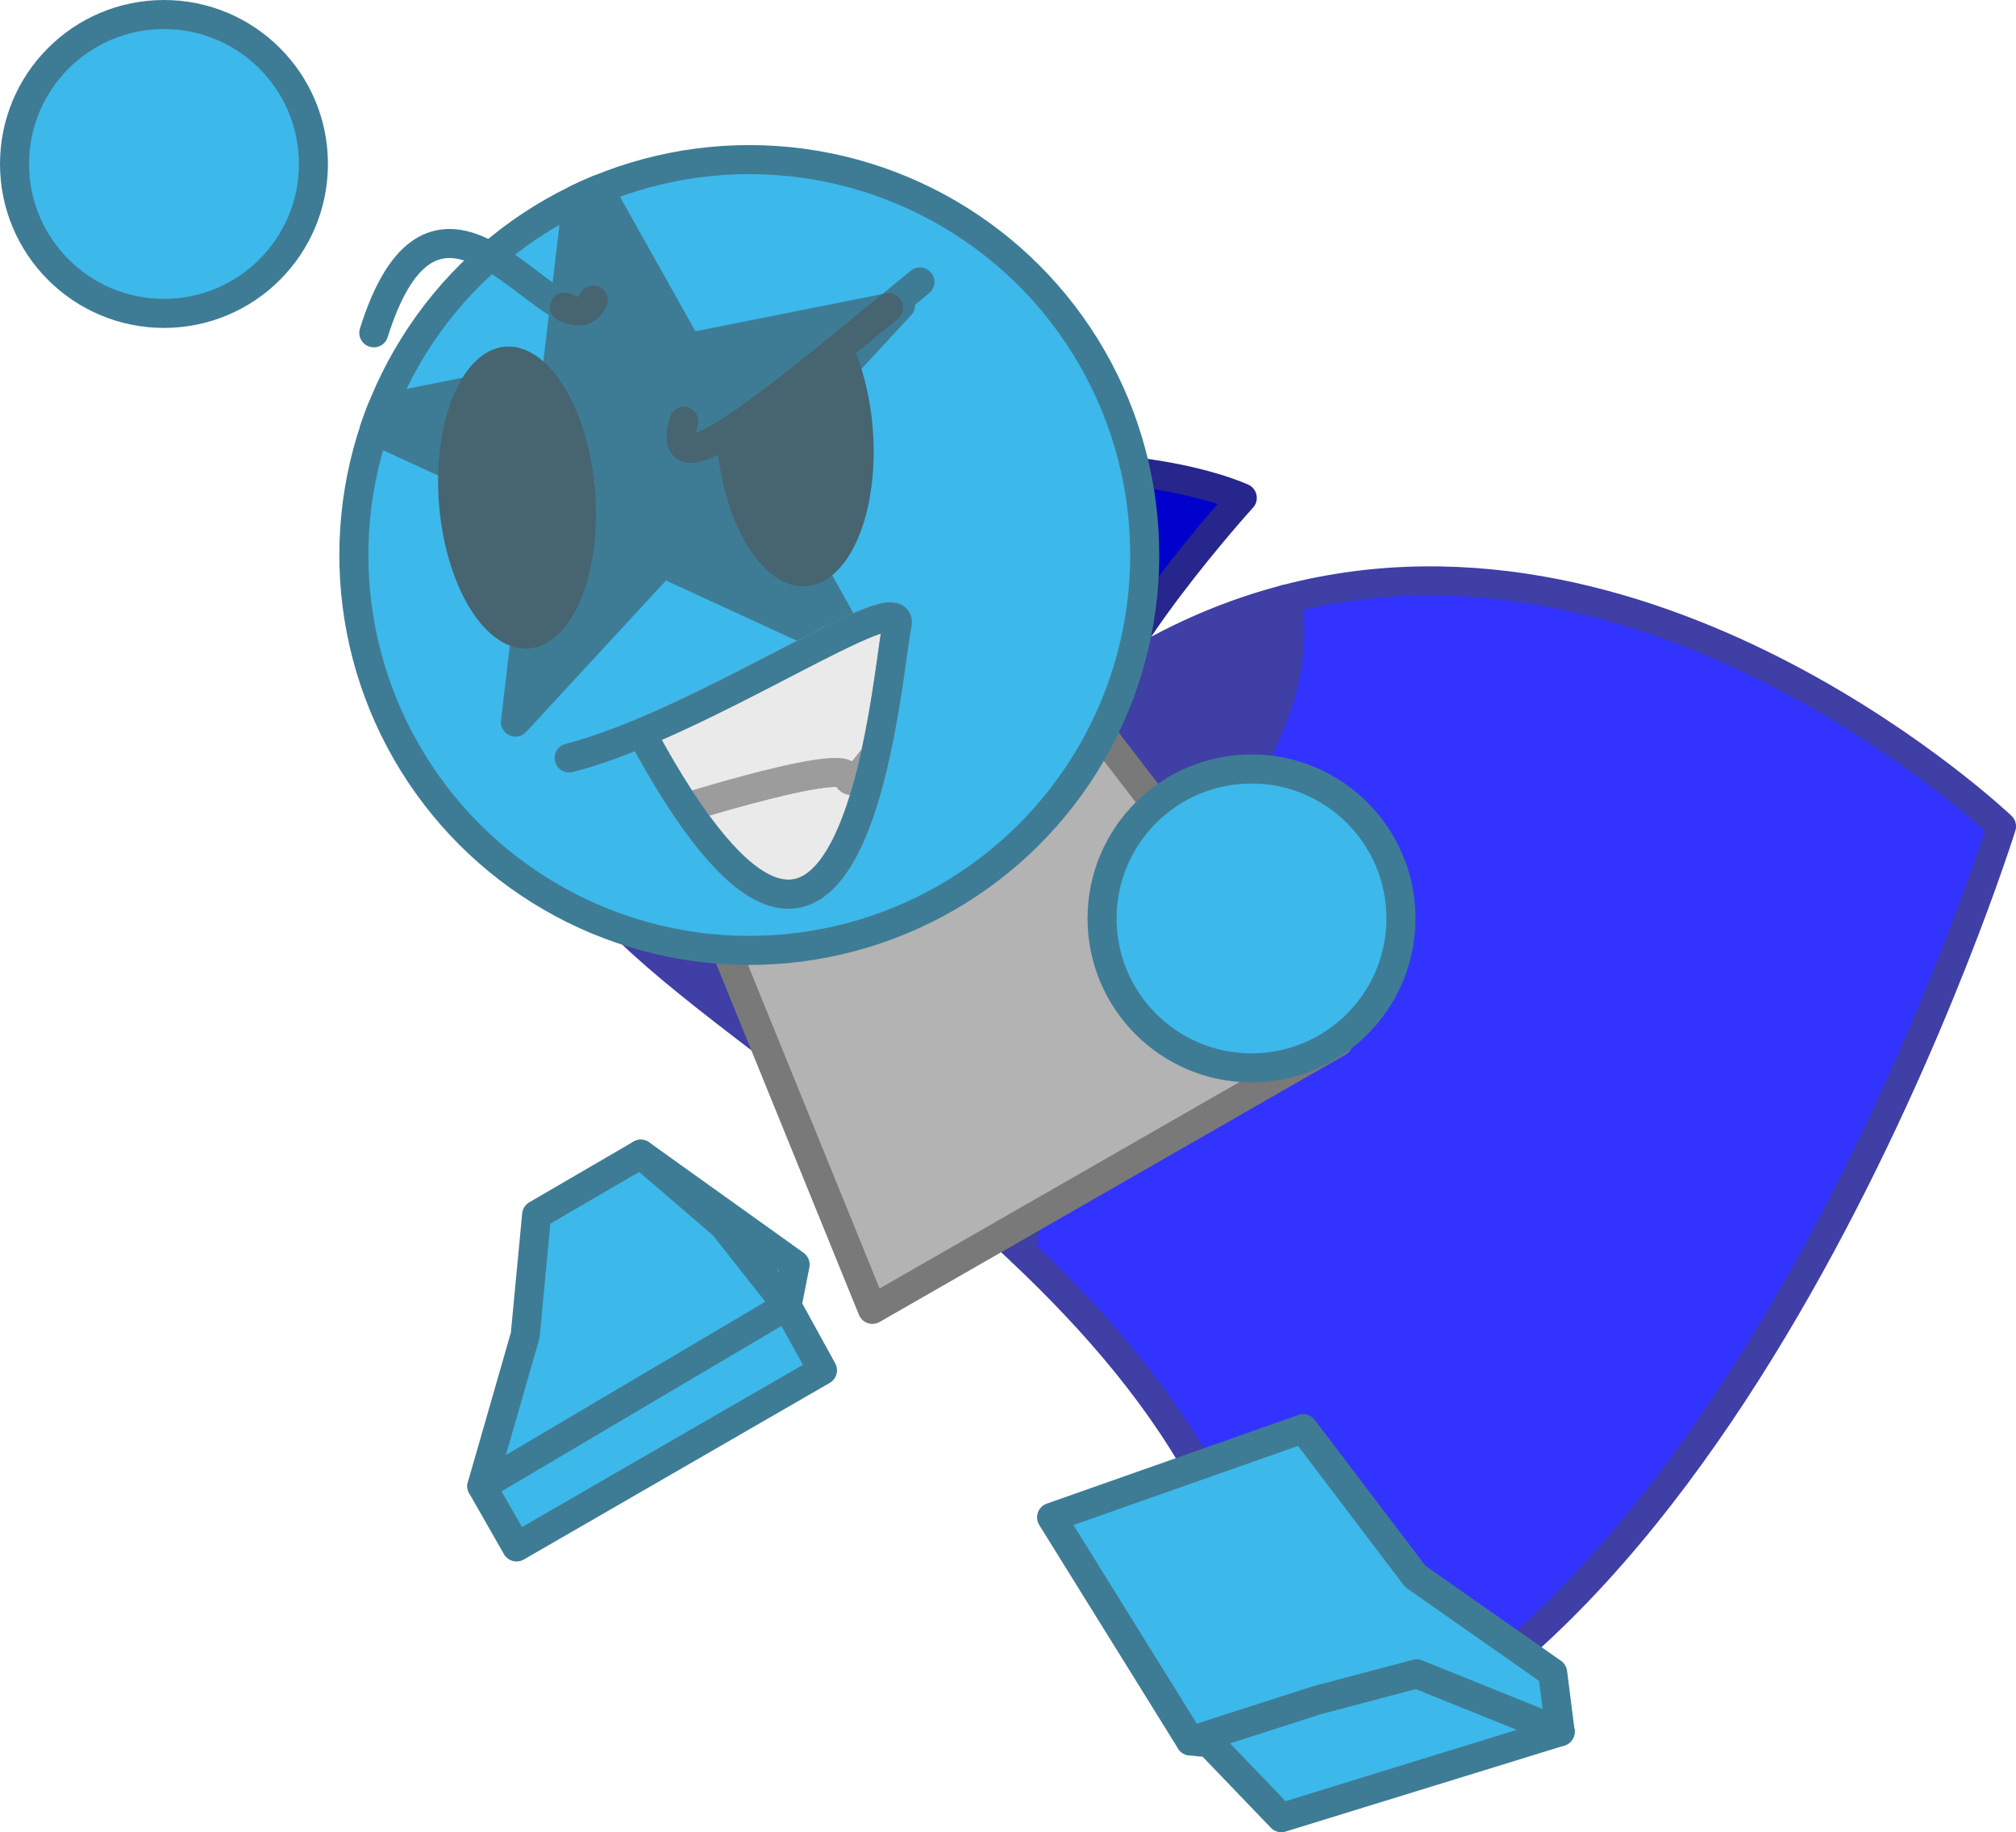 <?xml version="1.0" encoding="UTF-8" standalone="no"?>
<!-- Created with Inkscape (http://www.inkscape.org/) -->

<svg
   width="69.391mm"
   height="63.07mm"
   viewBox="0 0 69.391 63.07"
   version="1.1"
   id="svg1"
   inkscape:version="1.4.2 (f4327f4, 2025-05-13)"
   sodipodi:docname="Tanks.svg"
   xml:space="preserve"
   inkscape:export-filename="star trails\logo.png"
   inkscape:export-xdpi="233.60466"
   inkscape:export-ydpi="233.60466"
   xmlns:inkscape="http://www.inkscape.org/namespaces/inkscape"
   xmlns:sodipodi="http://sodipodi.sourceforge.net/DTD/sodipodi-0.dtd"
   xmlns="http://www.w3.org/2000/svg"
   xmlns:svg="http://www.w3.org/2000/svg"><sodipodi:namedview
     id="namedview1"
     pagecolor="#ffffff"
     bordercolor="#ffffff"
     borderopacity="1"
     inkscape:showpageshadow="false"
     inkscape:pageopacity="0"
     inkscape:pagecheckerboard="1"
     inkscape:deskcolor="#ededed"
     inkscape:document-units="mm"
     inkscape:export-bgcolor="#ffffff00"
     showguides="true"
     inkscape:zoom="1.1101366"
     inkscape:cx="-2251.5246"
     inkscape:cy="2643.3683"
     inkscape:window-width="1920"
     inkscape:window-height="1009"
     inkscape:window-x="-8"
     inkscape:window-y="-8"
     inkscape:window-maximized="1"
     inkscape:current-layer="layer1"
     labelstyle="default"><inkscape:page
       x="-1.4343092e-20"
       y="0"
       width="69.391"
       height="63.07"
       id="page2"
       margin="0"
       bleed="0" /></sodipodi:namedview><defs
     id="defs1" /><g
     inkscape:label="Layer 1"
     inkscape:groupmode="layer"
     id="layer1"
     transform="translate(-964.708,-518.355)"
     style="display:inline"><path
       id="path4707"
       style="fill:#3f3fa5;fill-opacity:1;stroke:#3f3fa5;stroke-width:1;stroke-linecap:round;stroke-linejoin:round;stroke-dasharray:none;stroke-opacity:1;paint-order:fill markers stroke"
       d="m 1008.962,538.983 c -1.786,0.467 -3.593,1.208 -5.394,2.303 l -19.007,4.498 c -2.349,3.567 7.56,8.338 15.309,15.65 0.007,-0.061 0.013,-0.123 0.02,-0.184 0.023,-0.186 0.05,-0.371 0.079,-0.554 0.029,-0.184 0.061,-0.366 0.096,-0.548 0.035,-0.182 0.072,-0.362 0.112,-0.542 0.04,-0.179 0.083,-0.358 0.128,-0.535 0.09,-0.355 0.189,-0.705 0.297,-1.052 0.108,-0.346 0.225,-0.688 0.349,-1.027 0.124,-0.338 0.256,-0.673 0.394,-1.004 0.138,-0.331 0.283,-0.657 0.433,-0.98 0.15,-0.323 0.306,-0.643 0.467,-0.959 0.16,-0.316 0.325,-0.628 0.493,-0.937 0.168,-0.309 0.339,-0.615 0.513,-0.917 0.174,-0.302 0.35,-0.601 0.528,-0.897 0.355,-0.592 0.715,-1.17 1.071,-1.737 0.356,-0.567 0.71,-1.122 1.052,-1.667 0.342,-0.545 0.672,-1.079 0.981,-1.603 0.155,-0.262 0.305,-0.522 0.449,-0.78 0.144,-0.257 0.281,-0.512 0.412,-0.765 0.131,-0.253 0.254,-0.504 0.369,-0.753 0.115,-0.249 0.222,-0.495 0.32,-0.74 0.098,-0.245 0.187,-0.488 0.265,-0.729 0.078,-0.241 0.147,-0.48 0.204,-0.718 0.028,-0.119 0.054,-0.238 0.077,-0.356 0.023,-0.118 0.042,-0.235 0.059,-0.352 0.017,-0.117 0.03,-0.234 0.04,-0.351 0.01,-0.116 0.017,-0.233 0.021,-0.348 0,-0.116 0,-0.231 0,-0.346 0,-0.115 -0.01,-0.23 -0.02,-0.344 -0.01,-0.114 -0.024,-0.228 -0.042,-0.342 -0.018,-0.114 -0.039,-0.227 -0.065,-0.341 0,-0.015 -0.01,-0.029 -0.011,-0.044 z" /><path
       id="path4708"
       style="fill:#3333ff;fill-opacity:1;stroke:#3f3fa5;stroke-width:1;stroke-linecap:round;stroke-linejoin:round;stroke-dasharray:none;stroke-opacity:1;paint-order:fill markers stroke"
       d="m 1008.962,538.983 c 0,0.015 0.01,0.029 0.011,0.044 0.025,0.113 0.047,0.227 0.065,0.341 0.018,0.114 0.032,0.228 0.042,0.342 0.01,0.114 0.017,0.229 0.02,0.344 0,0.115 0,0.23 0,0.346 0,0.116 -0.01,0.232 -0.021,0.348 -0.01,0.116 -0.024,0.234 -0.04,0.351 -0.017,0.117 -0.036,0.234 -0.059,0.352 -0.023,0.118 -0.048,0.237 -0.077,0.356 -0.057,0.238 -0.125,0.477 -0.204,0.718 -0.078,0.241 -0.167,0.484 -0.265,0.729 -0.098,0.245 -0.205,0.491 -0.32,0.74 -0.115,0.249 -0.239,0.5 -0.369,0.753 -0.131,0.253 -0.268,0.508 -0.412,0.765 -0.144,0.257 -0.294,0.518 -0.449,0.78 -0.31,0.524 -0.64,1.058 -0.981,1.603 -0.342,0.545 -0.695,1.1 -1.052,1.667 -0.357,0.567 -0.716,1.146 -1.071,1.737 -0.177,0.296 -0.354,0.595 -0.528,0.897 -0.174,0.302 -0.345,0.608 -0.513,0.917 -0.168,0.309 -0.333,0.621 -0.493,0.937 -0.16,0.316 -0.316,0.635 -0.467,0.959 -0.15,0.323 -0.295,0.65 -0.434,0.98 -0.138,0.331 -0.27,0.665 -0.394,1.004 -0.124,0.338 -0.241,0.68 -0.349,1.027 -0.108,0.346 -0.207,0.697 -0.297,1.052 -0.045,0.177 -0.088,0.355 -0.128,0.535 -0.04,0.179 -0.077,0.36 -0.112,0.542 -0.035,0.182 -0.067,0.364 -0.096,0.548 -0.029,0.184 -0.056,0.369 -0.079,0.554 -0.008,0.061 -0.013,0.123 -0.02,0.184 5.173,4.882 9.386,10.895 8.34,18.445 16.25,-3.772 25.39,-33.08 25.39,-33.08 0,0 -11.752,-11.187 -24.639,-7.817 z" /><path
       style="fill:#0000cc;fill-opacity:1;stroke:#26268c;stroke-width:1;stroke-linecap:round;stroke-linejoin:round;stroke-dasharray:none;stroke-opacity:1;paint-order:fill markers stroke"
       d="m 985.486,548.512 c -0.869,-2.376 -6.41,-4.7 -6.41,-4.7 0,0 4.632,-5.405 13.861,-8.109 9.229,-2.704 14.53,-0.209 14.53,-0.209 0,0 -4.888,5.379 -5.323,8.137"
       id="path4709"
       sodipodi:nodetypes="cczcc" /><path
       id="path4710"
       style="fill:#b3b3b3;stroke:#797979;stroke-width:1;stroke-linecap:round;stroke-linejoin:round;stroke-dasharray:none;paint-order:fill markers stroke"
       d="m 1010.776,554.224 -16.04,9.203 -9.12,-22.425 10.404,-5.969 z"
       sodipodi:nodetypes="ccccc" /><circle
       style="fill:#3db8ea;fill-opacity:1;stroke:#3e7c95;stroke-width:1;stroke-linecap:round;stroke-linejoin:round;stroke-dasharray:none;stroke-opacity:1;paint-order:fill markers stroke"
       id="circle4710"
       cx="-591.681"
       cy="-959.096"
       r="13.611"
       transform="rotate(150.156)" /><path
       id="path4791"
       style="opacity:1;fill:#3e7c95;fill-opacity:1;stroke:#3e7c95;stroke-width:1;stroke-linecap:round;stroke-linejoin:round;stroke-dasharray:none;stroke-opacity:1;paint-order:fill markers stroke"
       d="m 985.33,524.87 a 13.611,13.611 0 0 0 -0.757,0.337 l -0.71,6.016 -6.008,1.197 a 13.611,13.611 0 0 0 -0.27,0.739 13.611,13.611 0 0 0 0,5.2e-4 l 5.738,2.643 -0.874,7.41 5.063,-5.481 6.777,3.121 -3.648,-6.509 5.063,-5.481 -7.318,1.458 z" /><circle
       style="fill:#3db8ea;fill-opacity:1;stroke:#3e7c95;stroke-width:1;stroke-linecap:round;stroke-linejoin:round;stroke-dasharray:none;stroke-opacity:1;paint-order:fill markers stroke"
       id="circle4711"
       cx="970.352"
       cy="523.999"
       r="5.144" /><circle
       style="fill:#3db8ea;fill-opacity:1;stroke:#3e7c95;stroke-width:1;stroke-linecap:round;stroke-linejoin:round;stroke-dasharray:none;stroke-opacity:1;paint-order:fill markers stroke"
       id="circle4712"
       cx="1007.785"
       cy="549.97"
       r="5.144" /><path
       style="fill:#3db8ea;fill-opacity:1;stroke:#3e7c95;stroke-width:1;stroke-linecap:round;stroke-linejoin:round;stroke-dasharray:none;stroke-opacity:1;paint-order:fill markers stroke"
       d="m 1005.683,578.283 -4.779,-7.697 8.66,-3.052 3.858,5.085 4.729,3.315 0.258,2.03"
       id="path4712"
       sodipodi:nodetypes="cccccc" /><path
       style="fill:#3db8ea;fill-opacity:1;stroke:#3e7c95;stroke-width:1;stroke-linecap:round;stroke-linejoin:round;stroke-dasharray:none;stroke-opacity:1;paint-order:fill markers stroke"
       d="m 1005.683,578.283 0.653,0.065 2.475,2.577 9.598,-2.961 -4.94,-1.991 -3.448,0.913 z"
       id="path4713"
       sodipodi:nodetypes="ccccccc" /><path
       style="fill:#3db8ea;fill-opacity:1;stroke:#3e7c95;stroke-width:1;stroke-linecap:round;stroke-linejoin:round;stroke-dasharray:none;stroke-opacity:1;paint-order:fill markers stroke"
       d="m 981.293,569.512 1.195,2.093 10.53,-6.08 -1.222,-2.22 0.28,-1.419 -5.312,-3.8"
       id="path4714" /><path
       style="fill:#3db8ea;fill-opacity:1;stroke:#3e7c95;stroke-width:1;stroke-linecap:round;stroke-linejoin:round;stroke-dasharray:none;stroke-opacity:1;paint-order:fill markers stroke"
       d="m 983.179,560.173 3.585,-2.088 2.846,2.445 2.186,2.774 -10.503,6.207 1.493,-5.192 z"
       id="path4715" /><path
       id="path4716"
       style="fill:#466571;fill-opacity:1;stroke:none;stroke-width:1;stroke-linecap:round;stroke-linejoin:round;stroke-dasharray:none;paint-order:fill markers stroke"
       d="m 993.965,530.035 c -0.087,0.071 -0.177,0.145 -0.262,0.215 -0.279,0.227 -0.55,0.446 -0.814,0.658 -0.264,0.212 -0.519,0.416 -0.766,0.61 -0.247,0.194 -0.486,0.38 -0.715,0.554 -0.229,0.174 -0.448,0.338 -0.657,0.49 -0.105,0.076 -0.207,0.149 -0.306,0.219 -0.099,0.07 -0.196,0.137 -0.29,0.2 -0.094,0.064 -0.185,0.124 -0.273,0.18 -0.088,0.057 -0.173,0.11 -0.256,0.16 -0.082,0.05 -0.161,0.095 -0.237,0.138 -2e-4,10e-4 -2e-4,0.002 -0.01,0.003 a 5.21,2.695 85.58 0 0 0.035,0.472 5.21,2.695 85.58 0 0 3.25,4.571 5.21,2.695 85.58 0 0 2.049,-5.758 5.21,2.695 85.58 0 0 -0.753,-2.712 z" /><path
       id="path4717"
       style="fill:#466571;fill-opacity:1;stroke:none;stroke-width:1;stroke-linecap:round;stroke-linejoin:round;stroke-dasharray:none;paint-order:fill markers stroke"
       d="m 981.905,530.318 a 5.21,2.695 85.58 0 0 -2.049,5.759 5.21,2.695 85.58 0 0 3.25,4.571 5.21,2.695 85.58 0 0 2.049,-5.758 5.21,2.695 85.58 0 0 -3.25,-4.572 z" /><path
       id="path4792"
       style="fill:none;fill-opacity:1;stroke:#3e7c95;stroke-width:1;stroke-linecap:round;stroke-linejoin:round;stroke-dasharray:none;stroke-opacity:1;paint-order:fill markers stroke"
       d="m 996.372,528.062 c -0.365,0.299 -0.724,0.594 -1.076,0.883" /><path
       id="path4718"
       style="fill:none;fill-opacity:1;stroke:#466571;stroke-width:1;stroke-linecap:round;stroke-linejoin:round;stroke-dasharray:none;stroke-opacity:1;paint-order:fill markers stroke"
       d="m 995.296,528.945 c -4.464,3.666 -7.744,6.35 -7.051,3.912" /><path
       id="path4793"
       style="fill:none;fill-opacity:1;stroke:#3e7c95;stroke-width:1;stroke-linecap:round;stroke-linejoin:round;stroke-dasharray:none;stroke-opacity:1;paint-order:fill markers stroke"
       d="m 977.575,529.811 c 1.836,-5.846 4.866,-1.706 6.56,-0.885" /><path
       id="path4719"
       style="fill:none;fill-opacity:1;stroke:#466571;stroke-width:1;stroke-linecap:round;stroke-linejoin:round;stroke-dasharray:none;stroke-opacity:1;paint-order:fill markers stroke"
       d="m 984.135,528.925 c 0.432,0.21 0.778,0.203 0.994,-0.242" /><path
       id="path4720"
       style="fill:#eaeaea;fill-opacity:1;stroke:#9c9c9c;stroke-width:1;stroke-linecap:round;stroke-linejoin:round;stroke-dasharray:none;stroke-opacity:1;paint-order:fill markers stroke"
       d="m 994.829,544.377 c -4e-4,5.5e-4 0,9.9e-4 0,0.002 -0.092,0.108 -0.18,0.217 -0.263,0.319 -0.041,0.051 -0.081,0.101 -0.12,0.148 -0.039,0.047 -0.076,0.091 -0.112,0.132 -0.036,0.041 -0.07,0.077 -0.103,0.109 -0.016,0.016 -0.032,0.031 -0.047,0.044 -0.016,0.013 -0.031,0.025 -0.045,0.036 -0.015,0.011 -0.029,0.02 -0.042,0.027 -0.014,0.008 -0.027,0.014 -0.04,0.018 -0.013,0.004 -0.025,0.007 -0.037,0.008 -0.012,7.5e-4 -0.023,-5.4e-4 -0.034,-0.004 -0.011,-0.003 -0.022,-0.008 -0.032,-0.015 -0.01,-0.007 -0.02,-0.016 -0.029,-0.028 -0.01,-0.011 -0.017,-0.025 -0.025,-0.041 -0.01,-0.016 -0.015,-0.034 -0.022,-0.055 0,-0.011 -0.01,-0.02 -0.015,-0.029 -0.01,-0.009 -0.014,-0.018 -0.023,-0.025 -0.01,-0.008 -0.02,-0.015 -0.032,-0.022 -0.012,-0.007 -0.025,-0.013 -0.04,-0.018 -0.015,-0.005 -0.031,-0.01 -0.048,-0.015 -0.017,-0.004 -0.036,-0.008 -0.056,-0.011 -0.04,-0.006 -0.085,-0.01 -0.134,-0.012 -0.049,-0.002 -0.103,-0.002 -0.161,5.2e-4 -0.058,0.002 -0.12,0.006 -0.185,0.012 -0.066,0.006 -0.135,0.014 -0.208,0.023 -0.073,0.01 -0.15,0.021 -0.229,0.034 -0.079,0.013 -0.161,0.027 -0.246,0.042 -0.085,0.015 -0.172,0.032 -0.262,0.05 -0.179,0.036 -0.368,0.077 -0.562,0.122 -0.194,0.045 -0.394,0.093 -0.596,0.144 -0.202,0.051 -0.407,0.104 -0.612,0.159 -0.205,0.055 -0.409,0.11 -0.61,0.166 -0.201,0.056 -0.398,0.113 -0.588,0.168 -0.35,0.101 -0.668,0.197 -0.954,0.284 3.916,5.809 5.673,1.988 6.515,-1.774 z" /><path
       id="path4721"
       style="fill:#eaeaea;fill-opacity:1;stroke:#9c9c9c;stroke-width:1;stroke-linecap:round;stroke-linejoin:round;stroke-dasharray:none;stroke-opacity:1;paint-order:fill markers stroke"
       d="m 995.391,539.587 c -0.949,-0.059 -5.015,2.502 -8.674,4.018 l 0.067,-0.023 c 0.544,1.012 1.052,1.86 1.53,2.568 0.286,-0.087 0.605,-0.182 0.954,-0.284 0.191,-0.055 0.388,-0.112 0.588,-0.168 0.201,-0.056 0.405,-0.112 0.61,-0.166 0.205,-0.055 0.409,-0.108 0.612,-0.159 0.202,-0.051 0.402,-0.1 0.596,-0.144 0.194,-0.045 0.382,-0.086 0.562,-0.122 0.09,-0.018 0.177,-0.035 0.262,-0.05 0.085,-0.015 0.167,-0.03 0.246,-0.042 0.079,-0.013 0.156,-0.024 0.229,-0.034 0.073,-0.01 0.142,-0.017 0.208,-0.023 0.066,-0.006 0.128,-0.01 0.185,-0.012 0.058,-0.002 0.112,-0.002 0.161,-5.2e-4 0.049,0.002 0.094,0.006 0.134,0.012 0.02,0.003 0.039,0.007 0.056,0.011 0.017,0.004 0.034,0.009 0.048,0.015 0.015,0.005 0.028,0.011 0.04,0.018 0.012,0.007 0.023,0.014 0.032,0.022 0.01,0.008 0.017,0.016 0.023,0.025 0.01,0.009 0.012,0.019 0.015,0.029 0.01,0.021 0.014,0.039 0.022,0.055 0.01,0.016 0.016,0.03 0.025,0.041 0.01,0.011 0.019,0.021 0.029,0.028 0.01,0.007 0.021,0.012 0.032,0.015 0.011,0.003 0.022,0.004 0.034,0.004 0.012,-7.5e-4 0.024,-0.003 0.037,-0.008 0.013,-0.004 0.027,-0.011 0.04,-0.018 0.014,-0.008 0.028,-0.017 0.042,-0.027 0.015,-0.011 0.03,-0.023 0.045,-0.036 0.015,-0.013 0.031,-0.029 0.047,-0.044 0.033,-0.032 0.067,-0.069 0.103,-0.109 0.036,-0.041 0.073,-0.085 0.112,-0.132 0.039,-0.047 0.078,-0.097 0.12,-0.148 0.083,-0.103 0.171,-0.212 0.263,-0.319 5e-4,-5.5e-4 0,-9.9e-4 0,-0.002 0.449,-2.009 0.639,-3.999 0.755,-4.495 0.045,-0.192 -0.026,-0.284 -0.193,-0.294 z" /><path
       style="fill:none;fill-opacity:1;stroke:#3e7c95;stroke-width:1;stroke-linecap:round;stroke-linejoin:round;stroke-dasharray:none;stroke-opacity:1;paint-order:fill markers stroke"
       d="m 984.299,544.447 c 4.617,-1.18 11.644,-6.104 11.285,-4.565 -0.359,1.539 -1.413,17.449 -8.799,3.701"
       id="path4722"
       sodipodi:nodetypes="csc" /></g><script
     id="mesh_polyfill"
     type="text/javascript">
!function(){const t=&quot;http://www.w3.org/2000/svg&quot;,e=&quot;http://www.w3.org/1999/xlink&quot;,s=&quot;http://www.w3.org/1999/xhtml&quot;,r=2;if(document.createElementNS(t,&quot;meshgradient&quot;).x)return;const n=(t,e,s,r)=&gt;{let n=new x(.5*(e.x+s.x),.5*(e.y+s.y)),o=new x(.5*(t.x+e.x),.5*(t.y+e.y)),i=new x(.5*(s.x+r.x),.5*(s.y+r.y)),a=new x(.5*(n.x+o.x),.5*(n.y+o.y)),h=new x(.5*(n.x+i.x),.5*(n.y+i.y)),l=new x(.5*(a.x+h.x),.5*(a.y+h.y));return[[t,o,a,l],[l,h,i,r]]},o=t=&gt;{let e=t[0].distSquared(t[1]),s=t[2].distSquared(t[3]),r=.25*t[0].distSquared(t[2]),n=.25*t[1].distSquared(t[3]),o=e&gt;s?e:s,i=r&gt;n?r:n;return 18*(o&gt;i?o:i)},i=(t,e)=&gt;Math.sqrt(t.distSquared(e)),a=(t,e)=&gt;t.scale(2/3).add(e.scale(1/3)),h=t=&gt;{let e,s,r,n,o,i,a,h=new g;return t.match(/(\w+\(\s*[^)]+\))+/g).forEach(t=&gt;{let l=t.match(/[\w.-]+/g),d=l.shift();switch(d){case&quot;translate&quot;:2===l.length?e=new g(1,0,0,1,l[0],l[1]):(console.error(&quot;mesh.js: translate does not have 2 arguments!&quot;),e=new g(1,0,0,1,0,0)),h=h.append(e);break;case&quot;scale&quot;:1===l.length?s=new g(l[0],0,0,l[0],0,0):2===l.length?s=new g(l[0],0,0,l[1],0,0):(console.error(&quot;mesh.js: scale does not have 1 or 2 arguments!&quot;),s=new g(1,0,0,1,0,0)),h=h.append(s);break;case&quot;rotate&quot;:if(3===l.length&amp;&amp;(e=new g(1,0,0,1,l[1],l[2]),h=h.append(e)),l[0]){r=l[0]*Math.PI/180;let t=Math.cos(r),e=Math.sin(r);Math.abs(t)&lt;1e-16&amp;&amp;(t=0),Math.abs(e)&lt;1e-16&amp;&amp;(e=0),a=new g(t,e,-e,t,0,0),h=h.append(a)}else console.error(&quot;math.js: No argument to rotate transform!&quot;);3===l.length&amp;&amp;(e=new g(1,0,0,1,-l[1],-l[2]),h=h.append(e));break;case&quot;skewX&quot;:l[0]?(r=l[0]*Math.PI/180,n=Math.tan(r),o=new g(1,0,n,1,0,0),h=h.append(o)):console.error(&quot;math.js: No argument to skewX transform!&quot;);break;case&quot;skewY&quot;:l[0]?(r=l[0]*Math.PI/180,n=Math.tan(r),i=new g(1,n,0,1,0,0),h=h.append(i)):console.error(&quot;math.js: No argument to skewY transform!&quot;);break;case&quot;matrix&quot;:6===l.length?h=h.append(new g(...l)):console.error(&quot;math.js: Incorrect number of arguments for matrix!&quot;);break;default:console.error(&quot;mesh.js: Unhandled transform type: &quot;+d)}}),h},l=t=&gt;{let e=[],s=t.split(/[ ,]+/);for(let t=0,r=s.length-1;t&lt;r;t+=2)e.push(new x(parseFloat(s[t]),parseFloat(s[t+1])));return e},d=(t,e)=&gt;{for(let s in e)t.setAttribute(s,e[s])},c=(t,e,s,r,n)=&gt;{let o,i,a=[0,0,0,0];for(let h=0;h&lt;3;++h)e[h]&lt;t[h]&amp;&amp;e[h]&lt;s[h]||t[h]&lt;e[h]&amp;&amp;s[h]&lt;e[h]?a[h]=0:(a[h]=.5*((e[h]-t[h])/r+(s[h]-e[h])/n),o=Math.abs(3*(e[h]-t[h])/r),i=Math.abs(3*(s[h]-e[h])/n),a[h]&gt;o?a[h]=o:a[h]&gt;i&amp;&amp;(a[h]=i));return a},u=[[1,0,0,0,0,0,0,0,0,0,0,0,0,0,0,0],[0,0,0,0,1,0,0,0,0,0,0,0,0,0,0,0],[-3,3,0,0,-2,-1,0,0,0,0,0,0,0,0,0,0],[2,-2,0,0,1,1,0,0,0,0,0,0,0,0,0,0],[0,0,0,0,0,0,0,0,1,0,0,0,0,0,0,0],[0,0,0,0,0,0,0,0,0,0,0,0,1,0,0,0],[0,0,0,0,0,0,0,0,-3,3,0,0,-2,-1,0,0],[0,0,0,0,0,0,0,0,2,-2,0,0,1,1,0,0],[-3,0,3,0,0,0,0,0,-2,0,-1,0,0,0,0,0],[0,0,0,0,-3,0,3,0,0,0,0,0,-2,0,-1,0],[9,-9,-9,9,6,3,-6,-3,6,-6,3,-3,4,2,2,1],[-6,6,6,-6,-3,-3,3,3,-4,4,-2,2,-2,-2,-1,-1],[2,0,-2,0,0,0,0,0,1,0,1,0,0,0,0,0],[0,0,0,0,2,0,-2,0,0,0,0,0,1,0,1,0],[-6,6,6,-6,-4,-2,4,2,-3,3,-3,3,-2,-1,-2,-1],[4,-4,-4,4,2,2,-2,-2,2,-2,2,-2,1,1,1,1]],f=t=&gt;{let e=[];for(let s=0;s&lt;16;++s){e[s]=0;for(let r=0;r&lt;16;++r)e[s]+=u[s][r]*t[r]}return e},p=(t,e,s)=&gt;{const r=e*e,n=s*s,o=e*e*e,i=s*s*s;return t[0]+t[1]*e+t[2]*r+t[3]*o+t[4]*s+t[5]*s*e+t[6]*s*r+t[7]*s*o+t[8]*n+t[9]*n*e+t[10]*n*r+t[11]*n*o+t[12]*i+t[13]*i*e+t[14]*i*r+t[15]*i*o},y=t=&gt;{let e=[],s=[],r=[];for(let s=0;s&lt;4;++s)e[s]=[],e[s][0]=n(t[0][s],t[1][s],t[2][s],t[3][s]),e[s][1]=[],e[s][1].push(...n(...e[s][0][0])),e[s][1].push(...n(...e[s][0][1])),e[s][2]=[],e[s][2].push(...n(...e[s][1][0])),e[s][2].push(...n(...e[s][1][1])),e[s][2].push(...n(...e[s][1][2])),e[s][2].push(...n(...e[s][1][3]));for(let t=0;t&lt;8;++t){s[t]=[];for(let r=0;r&lt;4;++r)s[t][r]=[],s[t][r][0]=n(e[0][2][t][r],e[1][2][t][r],e[2][2][t][r],e[3][2][t][r]),s[t][r][1]=[],s[t][r][1].push(...n(...s[t][r][0][0])),s[t][r][1].push(...n(...s[t][r][0][1])),s[t][r][2]=[],s[t][r][2].push(...n(...s[t][r][1][0])),s[t][r][2].push(...n(...s[t][r][1][1])),s[t][r][2].push(...n(...s[t][r][1][2])),s[t][r][2].push(...n(...s[t][r][1][3]))}for(let t=0;t&lt;8;++t){r[t]=[];for(let e=0;e&lt;8;++e)r[t][e]=[],r[t][e][0]=s[t][0][2][e],r[t][e][1]=s[t][1][2][e],r[t][e][2]=s[t][2][2][e],r[t][e][3]=s[t][3][2][e]}return r};class x{constructor(t,e){this.x=t||0,this.y=e||0}toString(){return`(x=${this.x}, y=${this.y})`}clone(){return new x(this.x,this.y)}add(t){return new x(this.x+t.x,this.y+t.y)}scale(t){return void 0===t.x?new x(this.x*t,this.y*t):new x(this.x*t.x,this.y*t.y)}distSquared(t){let e=this.x-t.x,s=this.y-t.y;return e*e+s*s}transform(t){let e=this.x*t.a+this.y*t.c+t.e,s=this.x*t.b+this.y*t.d+t.f;return new x(e,s)}}class g{constructor(t,e,s,r,n,o){void 0===t?(this.a=1,this.b=0,this.c=0,this.d=1,this.e=0,this.f=0):(this.a=t,this.b=e,this.c=s,this.d=r,this.e=n,this.f=o)}toString(){return`affine: ${this.a} ${this.c} ${this.e} \n       ${this.b} ${this.d} ${this.f}`}append(t){t instanceof g||console.error(&quot;mesh.js: argument to Affine.append is not affine!&quot;);let e=this.a*t.a+this.c*t.b,s=this.b*t.a+this.d*t.b,r=this.a*t.c+this.c*t.d,n=this.b*t.c+this.d*t.d,o=this.a*t.e+this.c*t.f+this.e,i=this.b*t.e+this.d*t.f+this.f;return new g(e,s,r,n,o,i)}}class w{constructor(t,e){this.nodes=t,this.colors=e}paintCurve(t,e){if(o(this.nodes)&gt;r){const s=n(...this.nodes);let r=[[],[]],o=[[],[]];for(let t=0;t&lt;4;++t)r[0][t]=this.colors[0][t],r[1][t]=(this.colors[0][t]+this.colors[1][t])/2,o[0][t]=r[1][t],o[1][t]=this.colors[1][t];let i=new w(s[0],r),a=new w(s[1],o);i.paintCurve(t,e),a.paintCurve(t,e)}else{let s=Math.round(this.nodes[0].x);if(s&gt;=0&amp;&amp;s&lt;e){let r=4*(~~this.nodes[0].y*e+s);t[r]=Math.round(this.colors[0][0]),t[r+1]=Math.round(this.colors[0][1]),t[r+2]=Math.round(this.colors[0][2]),t[r+3]=Math.round(this.colors[0][3])}}}}class m{constructor(t,e){this.nodes=t,this.colors=e}split(){let t=[[],[],[],[]],e=[[],[],[],[]],s=[[[],[]],[[],[]]],r=[[[],[]],[[],[]]];for(let s=0;s&lt;4;++s){const r=n(this.nodes[0][s],this.nodes[1][s],this.nodes[2][s],this.nodes[3][s]);t[0][s]=r[0][0],t[1][s]=r[0][1],t[2][s]=r[0][2],t[3][s]=r[0][3],e[0][s]=r[1][0],e[1][s]=r[1][1],e[2][s]=r[1][2],e[3][s]=r[1][3]}for(let t=0;t&lt;4;++t)s[0][0][t]=this.colors[0][0][t],s[0][1][t]=this.colors[0][1][t],s[1][0][t]=(this.colors[0][0][t]+this.colors[1][0][t])/2,s[1][1][t]=(this.colors[0][1][t]+this.colors[1][1][t])/2,r[0][0][t]=s[1][0][t],r[0][1][t]=s[1][1][t],r[1][0][t]=this.colors[1][0][t],r[1][1][t]=this.colors[1][1][t];return[new m(t,s),new m(e,r)]}paint(t,e){let s,n=!1;for(let t=0;t&lt;4;++t)if((s=o([this.nodes[0][t],this.nodes[1][t],this.nodes[2][t],this.nodes[3][t]]))&gt;r){n=!0;break}if(n){let s=this.split();s[0].paint(t,e),s[1].paint(t,e)}else{new w([...this.nodes[0]],[...this.colors[0]]).paintCurve(t,e)}}}class b{constructor(t){this.readMesh(t),this.type=t.getAttribute(&quot;type&quot;)||&quot;bilinear&quot;}readMesh(t){let e=[[]],s=[[]],r=Number(t.getAttribute(&quot;x&quot;)),n=Number(t.getAttribute(&quot;y&quot;));e[0][0]=new x(r,n);let o=t.children;for(let t=0,r=o.length;t&lt;r;++t){e[3*t+1]=[],e[3*t+2]=[],e[3*t+3]=[],s[t+1]=[];let r=o[t].children;for(let n=0,o=r.length;n&lt;o;++n){let o=r[n].children;for(let r=0,i=o.length;r&lt;i;++r){let i=r;0!==t&amp;&amp;++i;let h,d=o[r].getAttribute(&quot;path&quot;),c=&quot;l&quot;;null!=d&amp;&amp;(c=(h=d.match(/\s*([lLcC])\s*(.*)/))[1]);let u=l(h[2]);switch(c){case&quot;l&quot;:0===i?(e[3*t][3*n+3]=u[0].add(e[3*t][3*n]),e[3*t][3*n+1]=a(e[3*t][3*n],e[3*t][3*n+3]),e[3*t][3*n+2]=a(e[3*t][3*n+3],e[3*t][3*n])):1===i?(e[3*t+3][3*n+3]=u[0].add(e[3*t][3*n+3]),e[3*t+1][3*n+3]=a(e[3*t][3*n+3],e[3*t+3][3*n+3]),e[3*t+2][3*n+3]=a(e[3*t+3][3*n+3],e[3*t][3*n+3])):2===i?(0===n&amp;&amp;(e[3*t+3][3*n+0]=u[0].add(e[3*t+3][3*n+3])),e[3*t+3][3*n+1]=a(e[3*t+3][3*n],e[3*t+3][3*n+3]),e[3*t+3][3*n+2]=a(e[3*t+3][3*n+3],e[3*t+3][3*n])):(e[3*t+1][3*n]=a(e[3*t][3*n],e[3*t+3][3*n]),e[3*t+2][3*n]=a(e[3*t+3][3*n],e[3*t][3*n]));break;case&quot;L&quot;:0===i?(e[3*t][3*n+3]=u[0],e[3*t][3*n+1]=a(e[3*t][3*n],e[3*t][3*n+3]),e[3*t][3*n+2]=a(e[3*t][3*n+3],e[3*t][3*n])):1===i?(e[3*t+3][3*n+3]=u[0],e[3*t+1][3*n+3]=a(e[3*t][3*n+3],e[3*t+3][3*n+3]),e[3*t+2][3*n+3]=a(e[3*t+3][3*n+3],e[3*t][3*n+3])):2===i?(0===n&amp;&amp;(e[3*t+3][3*n+0]=u[0]),e[3*t+3][3*n+1]=a(e[3*t+3][3*n],e[3*t+3][3*n+3]),e[3*t+3][3*n+2]=a(e[3*t+3][3*n+3],e[3*t+3][3*n])):(e[3*t+1][3*n]=a(e[3*t][3*n],e[3*t+3][3*n]),e[3*t+2][3*n]=a(e[3*t+3][3*n],e[3*t][3*n]));break;case&quot;c&quot;:0===i?(e[3*t][3*n+1]=u[0].add(e[3*t][3*n]),e[3*t][3*n+2]=u[1].add(e[3*t][3*n]),e[3*t][3*n+3]=u[2].add(e[3*t][3*n])):1===i?(e[3*t+1][3*n+3]=u[0].add(e[3*t][3*n+3]),e[3*t+2][3*n+3]=u[1].add(e[3*t][3*n+3]),e[3*t+3][3*n+3]=u[2].add(e[3*t][3*n+3])):2===i?(e[3*t+3][3*n+2]=u[0].add(e[3*t+3][3*n+3]),e[3*t+3][3*n+1]=u[1].add(e[3*t+3][3*n+3]),0===n&amp;&amp;(e[3*t+3][3*n+0]=u[2].add(e[3*t+3][3*n+3]))):(e[3*t+2][3*n]=u[0].add(e[3*t+3][3*n]),e[3*t+1][3*n]=u[1].add(e[3*t+3][3*n]));break;case&quot;C&quot;:0===i?(e[3*t][3*n+1]=u[0],e[3*t][3*n+2]=u[1],e[3*t][3*n+3]=u[2]):1===i?(e[3*t+1][3*n+3]=u[0],e[3*t+2][3*n+3]=u[1],e[3*t+3][3*n+3]=u[2]):2===i?(e[3*t+3][3*n+2]=u[0],e[3*t+3][3*n+1]=u[1],0===n&amp;&amp;(e[3*t+3][3*n+0]=u[2])):(e[3*t+2][3*n]=u[0],e[3*t+1][3*n]=u[1]);break;default:console.error(&quot;mesh.js: &quot;+c+&quot; invalid path type.&quot;)}if(0===t&amp;&amp;0===n||r&gt;0){let e=window.getComputedStyle(o[r]).stopColor.match(/^rgb\s*\(\s*(\d+)\s*,\s*(\d+)\s*,\s*(\d+)\s*\)$/i),a=window.getComputedStyle(o[r]).stopOpacity,h=255;a&amp;&amp;(h=Math.floor(255*a)),e&amp;&amp;(0===i?(s[t][n]=[],s[t][n][0]=Math.floor(e[1]),s[t][n][1]=Math.floor(e[2]),s[t][n][2]=Math.floor(e[3]),s[t][n][3]=h):1===i?(s[t][n+1]=[],s[t][n+1][0]=Math.floor(e[1]),s[t][n+1][1]=Math.floor(e[2]),s[t][n+1][2]=Math.floor(e[3]),s[t][n+1][3]=h):2===i?(s[t+1][n+1]=[],s[t+1][n+1][0]=Math.floor(e[1]),s[t+1][n+1][1]=Math.floor(e[2]),s[t+1][n+1][2]=Math.floor(e[3]),s[t+1][n+1][3]=h):3===i&amp;&amp;(s[t+1][n]=[],s[t+1][n][0]=Math.floor(e[1]),s[t+1][n][1]=Math.floor(e[2]),s[t+1][n][2]=Math.floor(e[3]),s[t+1][n][3]=h))}}e[3*t+1][3*n+1]=new x,e[3*t+1][3*n+2]=new x,e[3*t+2][3*n+1]=new x,e[3*t+2][3*n+2]=new x,e[3*t+1][3*n+1].x=(-4*e[3*t][3*n].x+6*(e[3*t][3*n+1].x+e[3*t+1][3*n].x)+-2*(e[3*t][3*n+3].x+e[3*t+3][3*n].x)+3*(e[3*t+3][3*n+1].x+e[3*t+1][3*n+3].x)+-1*e[3*t+3][3*n+3].x)/9,e[3*t+1][3*n+2].x=(-4*e[3*t][3*n+3].x+6*(e[3*t][3*n+2].x+e[3*t+1][3*n+3].x)+-2*(e[3*t][3*n].x+e[3*t+3][3*n+3].x)+3*(e[3*t+3][3*n+2].x+e[3*t+1][3*n].x)+-1*e[3*t+3][3*n].x)/9,e[3*t+2][3*n+1].x=(-4*e[3*t+3][3*n].x+6*(e[3*t+3][3*n+1].x+e[3*t+2][3*n].x)+-2*(e[3*t+3][3*n+3].x+e[3*t][3*n].x)+3*(e[3*t][3*n+1].x+e[3*t+2][3*n+3].x)+-1*e[3*t][3*n+3].x)/9,e[3*t+2][3*n+2].x=(-4*e[3*t+3][3*n+3].x+6*(e[3*t+3][3*n+2].x+e[3*t+2][3*n+3].x)+-2*(e[3*t+3][3*n].x+e[3*t][3*n+3].x)+3*(e[3*t][3*n+2].x+e[3*t+2][3*n].x)+-1*e[3*t][3*n].x)/9,e[3*t+1][3*n+1].y=(-4*e[3*t][3*n].y+6*(e[3*t][3*n+1].y+e[3*t+1][3*n].y)+-2*(e[3*t][3*n+3].y+e[3*t+3][3*n].y)+3*(e[3*t+3][3*n+1].y+e[3*t+1][3*n+3].y)+-1*e[3*t+3][3*n+3].y)/9,e[3*t+1][3*n+2].y=(-4*e[3*t][3*n+3].y+6*(e[3*t][3*n+2].y+e[3*t+1][3*n+3].y)+-2*(e[3*t][3*n].y+e[3*t+3][3*n+3].y)+3*(e[3*t+3][3*n+2].y+e[3*t+1][3*n].y)+-1*e[3*t+3][3*n].y)/9,e[3*t+2][3*n+1].y=(-4*e[3*t+3][3*n].y+6*(e[3*t+3][3*n+1].y+e[3*t+2][3*n].y)+-2*(e[3*t+3][3*n+3].y+e[3*t][3*n].y)+3*(e[3*t][3*n+1].y+e[3*t+2][3*n+3].y)+-1*e[3*t][3*n+3].y)/9,e[3*t+2][3*n+2].y=(-4*e[3*t+3][3*n+3].y+6*(e[3*t+3][3*n+2].y+e[3*t+2][3*n+3].y)+-2*(e[3*t+3][3*n].y+e[3*t][3*n+3].y)+3*(e[3*t][3*n+2].y+e[3*t+2][3*n].y)+-1*e[3*t][3*n].y)/9}}this.nodes=e,this.colors=s}paintMesh(t,e){let s=(this.nodes.length-1)/3,r=(this.nodes[0].length-1)/3;if(&quot;bilinear&quot;===this.type||s&lt;2||r&lt;2){let n;for(let o=0;o&lt;s;++o)for(let s=0;s&lt;r;++s){let r=[];for(let t=3*o,e=3*o+4;t&lt;e;++t)r.push(this.nodes[t].slice(3*s,3*s+4));let i=[];i.push(this.colors[o].slice(s,s+2)),i.push(this.colors[o+1].slice(s,s+2)),(n=new m(r,i)).paint(t,e)}}else{let n,o,a,h,l,d,u;const x=s,g=r;s++,r++;let w=new Array(s);for(let t=0;t&lt;s;++t){w[t]=new Array(r);for(let e=0;e&lt;r;++e)w[t][e]=[],w[t][e][0]=this.nodes[3*t][3*e],w[t][e][1]=this.colors[t][e]}for(let t=0;t&lt;s;++t)for(let e=0;e&lt;r;++e)0!==t&amp;&amp;t!==x&amp;&amp;(n=i(w[t-1][e][0],w[t][e][0]),o=i(w[t+1][e][0],w[t][e][0]),w[t][e][2]=c(w[t-1][e][1],w[t][e][1],w[t+1][e][1],n,o)),0!==e&amp;&amp;e!==g&amp;&amp;(n=i(w[t][e-1][0],w[t][e][0]),o=i(w[t][e+1][0],w[t][e][0]),w[t][e][3]=c(w[t][e-1][1],w[t][e][1],w[t][e+1][1],n,o));for(let t=0;t&lt;r;++t){w[0][t][2]=[],w[x][t][2]=[];for(let e=0;e&lt;4;++e)n=i(w[1][t][0],w[0][t][0]),o=i(w[x][t][0],w[x-1][t][0]),w[0][t][2][e]=n&gt;0?2*(w[1][t][1][e]-w[0][t][1][e])/n-w[1][t][2][e]:0,w[x][t][2][e]=o&gt;0?2*(w[x][t][1][e]-w[x-1][t][1][e])/o-w[x-1][t][2][e]:0}for(let t=0;t&lt;s;++t){w[t][0][3]=[],w[t][g][3]=[];for(let e=0;e&lt;4;++e)n=i(w[t][1][0],w[t][0][0]),o=i(w[t][g][0],w[t][g-1][0]),w[t][0][3][e]=n&gt;0?2*(w[t][1][1][e]-w[t][0][1][e])/n-w[t][1][3][e]:0,w[t][g][3][e]=o&gt;0?2*(w[t][g][1][e]-w[t][g-1][1][e])/o-w[t][g-1][3][e]:0}for(let s=0;s&lt;x;++s)for(let r=0;r&lt;g;++r){let n=i(w[s][r][0],w[s+1][r][0]),o=i(w[s][r+1][0],w[s+1][r+1][0]),c=i(w[s][r][0],w[s][r+1][0]),x=i(w[s+1][r][0],w[s+1][r+1][0]),g=[[],[],[],[]];for(let t=0;t&lt;4;++t){(d=[])[0]=w[s][r][1][t],d[1]=w[s+1][r][1][t],d[2]=w[s][r+1][1][t],d[3]=w[s+1][r+1][1][t],d[4]=w[s][r][2][t]*n,d[5]=w[s+1][r][2][t]*n,d[6]=w[s][r+1][2][t]*o,d[7]=w[s+1][r+1][2][t]*o,d[8]=w[s][r][3][t]*c,d[9]=w[s+1][r][3][t]*x,d[10]=w[s][r+1][3][t]*c,d[11]=w[s+1][r+1][3][t]*x,d[12]=0,d[13]=0,d[14]=0,d[15]=0,u=f(d);for(let e=0;e&lt;9;++e){g[t][e]=[];for(let s=0;s&lt;9;++s)g[t][e][s]=p(u,e/8,s/8),g[t][e][s]&gt;255?g[t][e][s]=255:g[t][e][s]&lt;0&amp;&amp;(g[t][e][s]=0)}}h=[];for(let t=3*s,e=3*s+4;t&lt;e;++t)h.push(this.nodes[t].slice(3*r,3*r+4));l=y(h);for(let s=0;s&lt;8;++s)for(let r=0;r&lt;8;++r)(a=new m(l[s][r],[[[g[0][s][r],g[1][s][r],g[2][s][r],g[3][s][r]],[g[0][s][r+1],g[1][s][r+1],g[2][s][r+1],g[3][s][r+1]]],[[g[0][s+1][r],g[1][s+1][r],g[2][s+1][r],g[3][s+1][r]],[g[0][s+1][r+1],g[1][s+1][r+1],g[2][s+1][r+1],g[3][s+1][r+1]]]])).paint(t,e)}}}transform(t){if(t instanceof x)for(let e=0,s=this.nodes.length;e&lt;s;++e)for(let s=0,r=this.nodes[0].length;s&lt;r;++s)this.nodes[e][s]=this.nodes[e][s].add(t);else if(t instanceof g)for(let e=0,s=this.nodes.length;e&lt;s;++e)for(let s=0,r=this.nodes[0].length;s&lt;r;++s)this.nodes[e][s]=this.nodes[e][s].transform(t)}scale(t){for(let e=0,s=this.nodes.length;e&lt;s;++e)for(let s=0,r=this.nodes[0].length;s&lt;r;++s)this.nodes[e][s]=this.nodes[e][s].scale(t)}}document.querySelectorAll(&quot;rect,circle,ellipse,path,text&quot;).forEach((r,n)=&gt;{let o=r.getAttribute(&quot;id&quot;);o||(o=&quot;patchjs_shape&quot;+n,r.setAttribute(&quot;id&quot;,o));const i=r.style.fill.match(/^url\(\s*&quot;?\s*#([^\s&quot;]+)&quot;?\s*\)/),a=r.style.stroke.match(/^url\(\s*&quot;?\s*#([^\s&quot;]+)&quot;?\s*\)/);if(i&amp;&amp;i[1]){const a=document.getElementById(i[1]);if(a&amp;&amp;&quot;meshgradient&quot;===a.nodeName){const i=r.getBBox();let l=document.createElementNS(s,&quot;canvas&quot;);d(l,{width:i.width,height:i.height});const c=l.getContext(&quot;2d&quot;);let u=c.createImageData(i.width,i.height);const f=new b(a);&quot;objectBoundingBox&quot;===a.getAttribute(&quot;gradientUnits&quot;)&amp;&amp;f.scale(new x(i.width,i.height));const p=a.getAttribute(&quot;gradientTransform&quot;);null!=p&amp;&amp;f.transform(h(p)),&quot;userSpaceOnUse&quot;===a.getAttribute(&quot;gradientUnits&quot;)&amp;&amp;f.transform(new x(-i.x,-i.y)),f.paintMesh(u.data,l.width),c.putImageData(u,0,0);const y=document.createElementNS(t,&quot;image&quot;);d(y,{width:i.width,height:i.height,x:i.x,y:i.y});let g=l.toDataURL();y.setAttributeNS(e,&quot;xlink:href&quot;,g),r.parentNode.insertBefore(y,r),r.style.fill=&quot;none&quot;;const w=document.createElementNS(t,&quot;use&quot;);w.setAttributeNS(e,&quot;xlink:href&quot;,&quot;#&quot;+o);const m=&quot;patchjs_clip&quot;+n,M=document.createElementNS(t,&quot;clipPath&quot;);M.setAttribute(&quot;id&quot;,m),M.appendChild(w),r.parentElement.insertBefore(M,r),y.setAttribute(&quot;clip-path&quot;,&quot;url(#&quot;+m+&quot;)&quot;),u=null,l=null,g=null}}if(a&amp;&amp;a[1]){const o=document.getElementById(a[1]);if(o&amp;&amp;&quot;meshgradient&quot;===o.nodeName){const i=parseFloat(r.style.strokeWidth.slice(0,-2))*(parseFloat(r.style.strokeMiterlimit)||parseFloat(r.getAttribute(&quot;stroke-miterlimit&quot;))||1),a=r.getBBox(),l=Math.trunc(a.width+i),c=Math.trunc(a.height+i),u=Math.trunc(a.x-i/2),f=Math.trunc(a.y-i/2);let p=document.createElementNS(s,&quot;canvas&quot;);d(p,{width:l,height:c});const y=p.getContext(&quot;2d&quot;);let g=y.createImageData(l,c);const w=new b(o);&quot;objectBoundingBox&quot;===o.getAttribute(&quot;gradientUnits&quot;)&amp;&amp;w.scale(new x(l,c));const m=o.getAttribute(&quot;gradientTransform&quot;);null!=m&amp;&amp;w.transform(h(m)),&quot;userSpaceOnUse&quot;===o.getAttribute(&quot;gradientUnits&quot;)&amp;&amp;w.transform(new x(-u,-f)),w.paintMesh(g.data,p.width),y.putImageData(g,0,0);const M=document.createElementNS(t,&quot;image&quot;);d(M,{width:l,height:c,x:0,y:0});let S=p.toDataURL();M.setAttributeNS(e,&quot;xlink:href&quot;,S);const k=&quot;pattern_clip&quot;+n,A=document.createElementNS(t,&quot;pattern&quot;);d(A,{id:k,patternUnits:&quot;userSpaceOnUse&quot;,width:l,height:c,x:u,y:f}),A.appendChild(M),o.parentNode.appendChild(A),r.style.stroke=&quot;url(#&quot;+k+&quot;)&quot;,g=null,p=null,S=null}}})}();
</script></svg>
